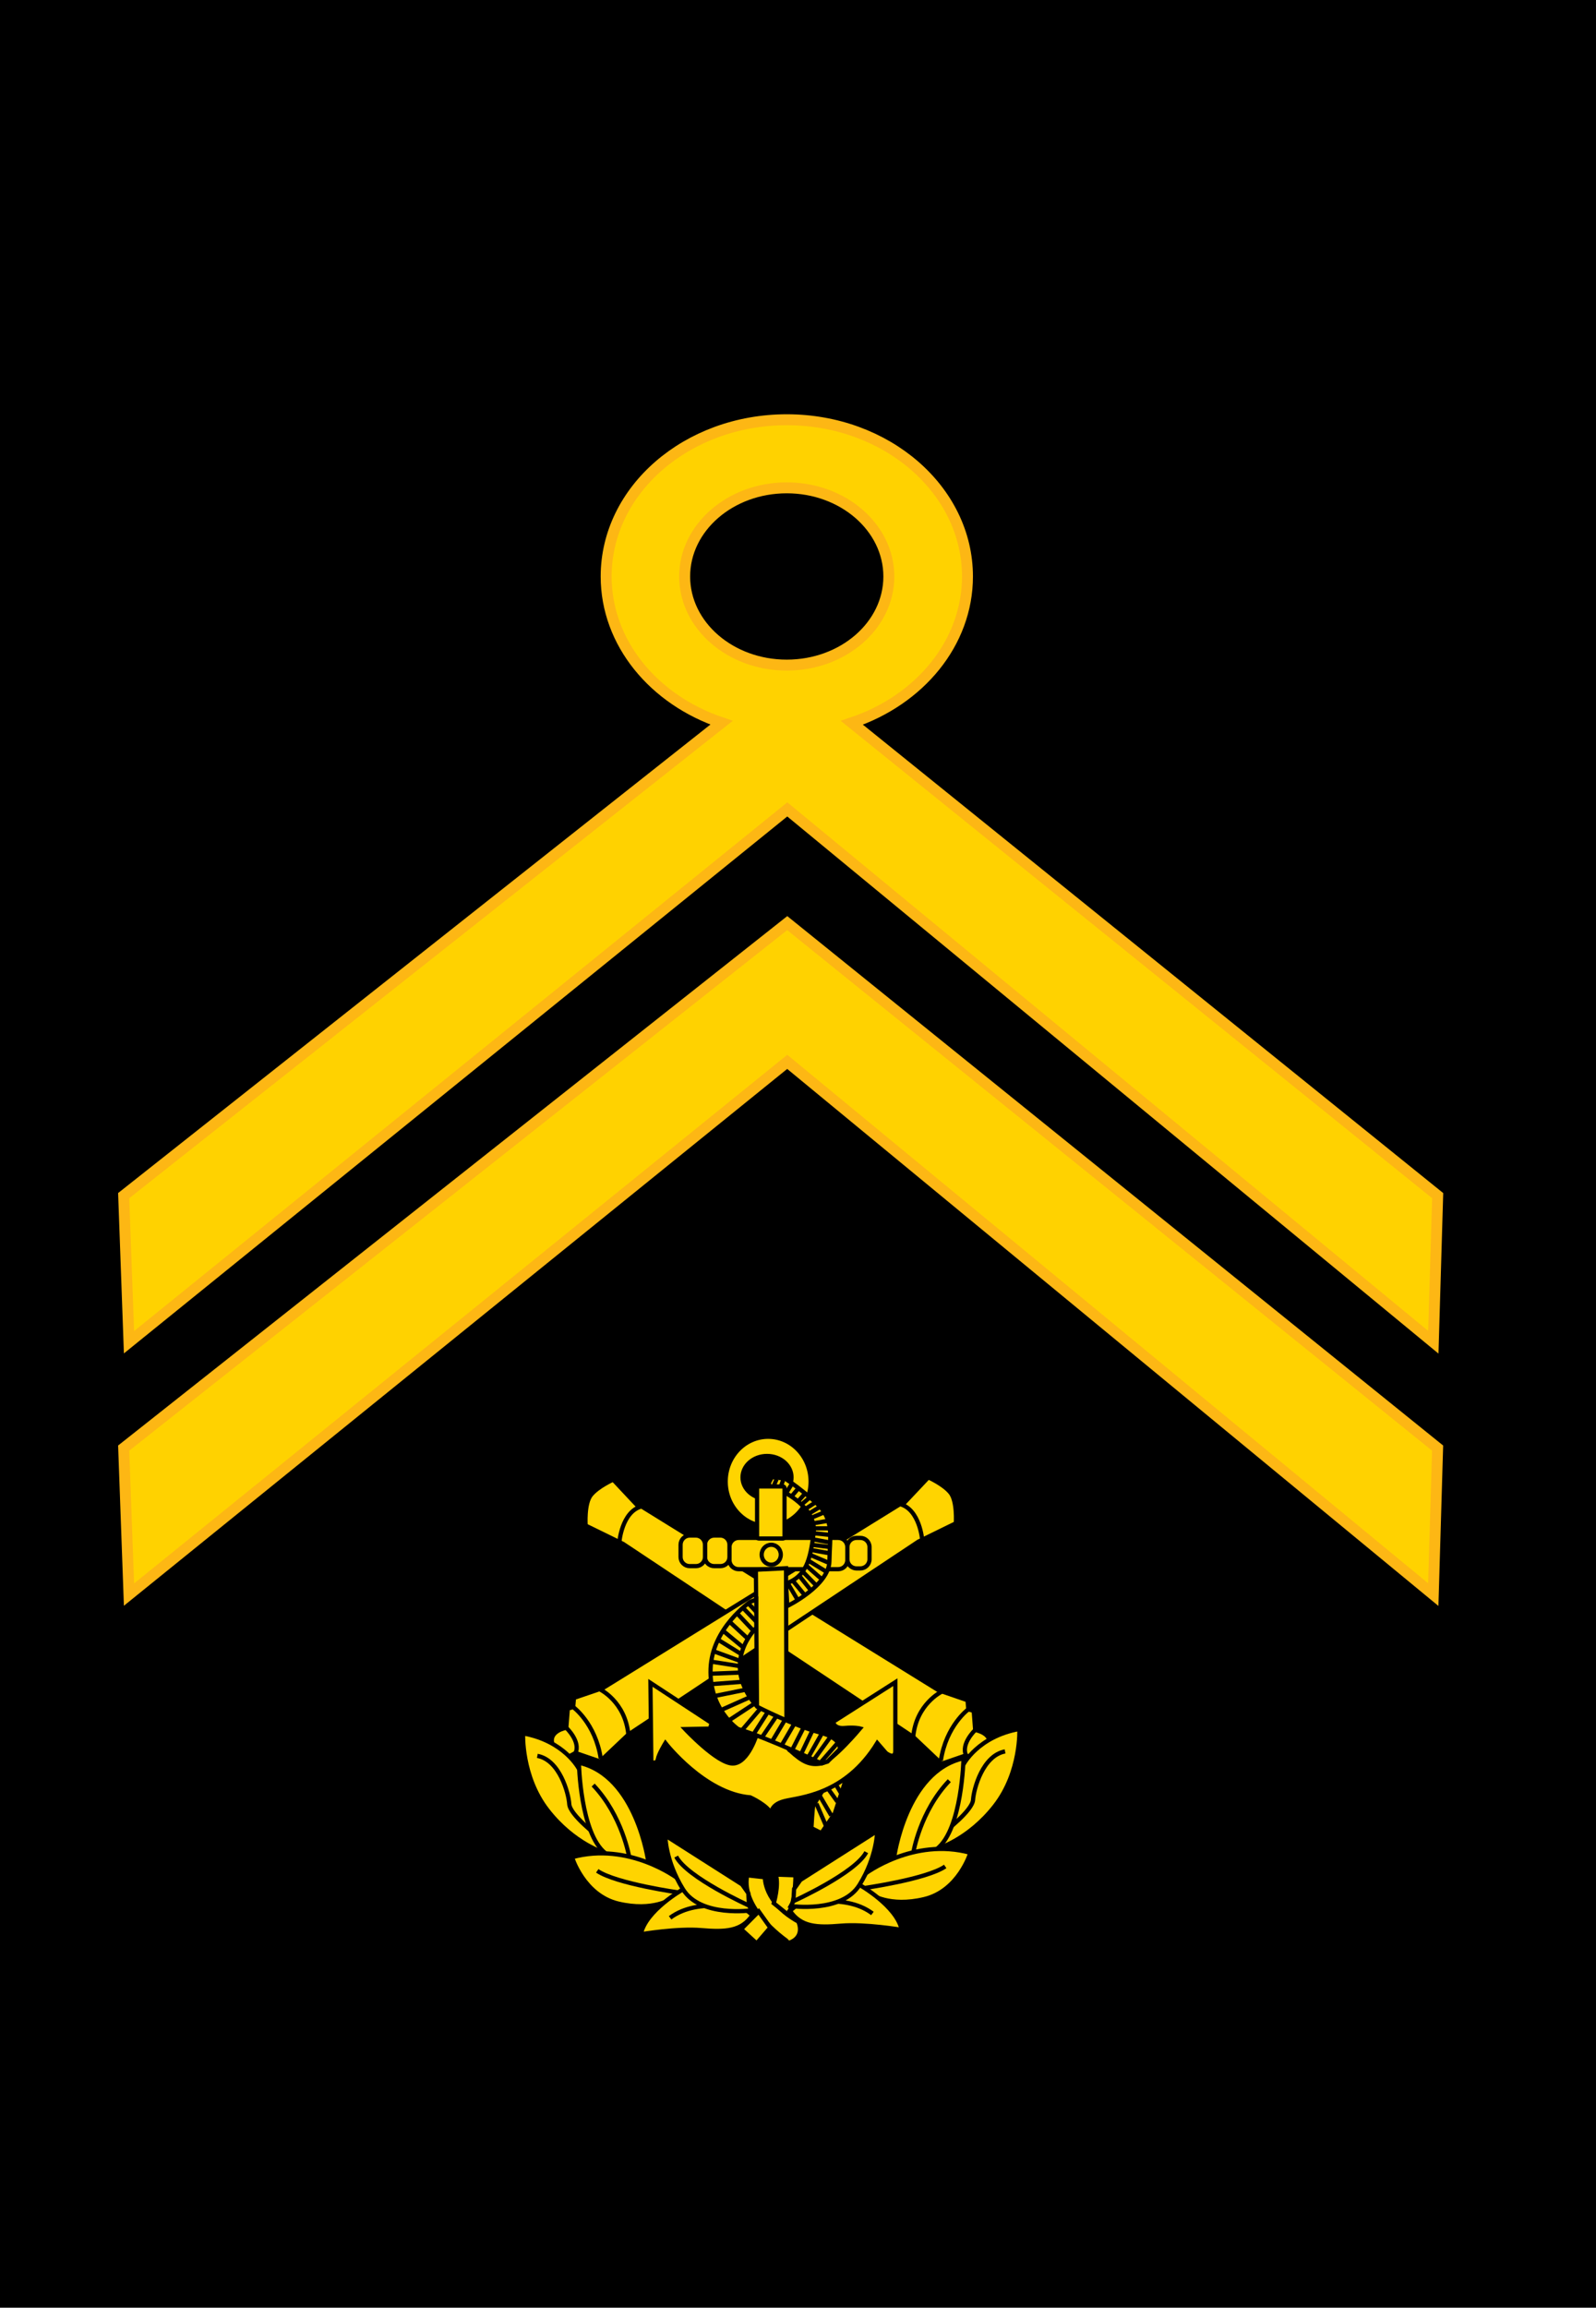 <?xml version="1.0" encoding="UTF-8" standalone="no"?>
<!-- Created with Inkscape (http://www.inkscape.org/) -->
<svg
   xmlns:svg="http://www.w3.org/2000/svg"
   xmlns="http://www.w3.org/2000/svg"
   version="1.0"
   width="553.866"
   height="800.34"
   viewBox="0 0 26.53 38.336"
   id="Layer_1"
   xml:space="preserve"><defs
   id="defs144" />
<rect
   width="26.46"
   height="38.266"
   x="0.035"
   y="0.035"
   id="rect3" />
<rect
   width="26.46"
   height="38.266"
   x="0.035"
   y="0.035"
   style="fill:none;stroke:black;stroke-width:0.07;stroke-miterlimit:3.864"
   id="rect5" />
<path
   d="M 2.056,19.862 L 11.994,12.006 C 10.872,11.629 10.076,10.683 10.076,9.577 C 10.076,8.138 11.42,6.973 13.079,6.973 C 14.737,6.973 16.082,8.138 16.082,9.577 C 16.082,10.683 15.284,11.631 14.16,12.007 L 23.898,19.862 L 23.826,22.298 L 13.087,13.446 L 2.144,22.298 L 2.056,19.862 z M 11.381,9.577 C 11.381,10.39 12.142,11.049 13.078,11.049 C 14.016,11.049 14.775,10.39 14.775,9.577 C 14.775,8.764 14.015,8.104 13.078,8.104 C 12.142,8.104 11.381,8.764 11.381,9.577 z "
   style="fill:#ffd200"
   id="path7" />
<path
   d="M 2.056,19.862 L 11.994,12.006 C 10.872,11.629 10.076,10.683 10.076,9.577 C 10.076,8.138 11.42,6.973 13.079,6.973 C 14.737,6.973 16.082,8.138 16.082,9.577 C 16.082,10.683 15.284,11.631 14.16,12.007 L 23.898,19.862 L 23.826,22.298 L 13.087,13.446 L 2.144,22.298 L 2.056,19.862 z M 11.381,9.577 C 11.381,10.39 12.142,11.049 13.078,11.049 C 14.016,11.049 14.775,10.39 14.775,9.577 C 14.775,8.764 14.015,8.104 13.078,8.104 C 12.142,8.104 11.381,8.764 11.381,9.577 z "
   style="fill:none;stroke:#fdb714;stroke-width:0.182;stroke-miterlimit:3.864"
   id="path9" />
<polygon
   points="2.056,24.056 13.086,15.335 23.897,24.056 23.825,26.49 13.086,17.64 2.144,26.49 2.056,24.056 "
   transform="translate(4.078104e-7,-1.056472e-6)"
   style="fill:#ffd200"
   id="polygon11" />
<polygon
   points="2.056,24.056 13.086,15.335 23.897,24.056 23.825,26.49 13.086,17.64 2.144,26.49 2.056,24.056 "
   transform="translate(4.078104e-7,-1.056472e-6)"
   style="fill:none;stroke:#fdb714;stroke-width:0.182;stroke-miterlimit:3.864"
   id="polygon13" />
<path
   d="M 10.664,25.025 L 15.601,28.079 L 16.083,28.245 L 16.096,28.396 L 16.186,28.422 L 16.21,28.739 C 16.21,28.739 16.517,28.791 16.439,29.019 C 16.363,29.248 16.198,29.235 16.198,29.235 L 16.058,29.16 L 15.651,29.3 L 15.18,28.854 L 10.358,25.648 L 9.735,25.343 C 9.735,25.343 9.709,24.974 9.824,24.834 C 9.938,24.693 10.193,24.58 10.193,24.58 L 10.587,25 L 10.664,25.025 z "
   style="fill:#ffd400"
   id="path15" />
<path
   d="M 10.664,25.025 L 15.601,28.079 L 16.083,28.245 L 16.096,28.396 L 16.186,28.422 L 16.21,28.739 C 16.21,28.739 16.517,28.791 16.439,29.019 C 16.363,29.248 16.198,29.235 16.198,29.235 L 16.058,29.16 L 15.651,29.3 L 15.18,28.854 L 10.358,25.648 L 9.735,25.343 C 9.735,25.343 9.709,24.974 9.824,24.834 C 9.938,24.693 10.193,24.58 10.193,24.58 L 10.587,25 L 10.664,25.025 z "
   style="fill:none;stroke:black;stroke-width:0.07;stroke-miterlimit:3.864"
   id="path17" />
<path
   d="M 16.21,28.74 C 16.21,28.74 15.968,28.969 16.059,29.161 M 16.096,28.396 C 16.096,28.396 15.728,28.664 15.639,29.25 M 15.651,28.104 C 15.651,28.104 15.231,28.307 15.18,28.854 M 10.295,25.624 C 10.295,25.624 10.333,25.114 10.664,25.025"
   style="fill:none;stroke:black;stroke-width:0.07;stroke-miterlimit:3.864"
   id="path19" />
<path
   d="M 14.961,24.987 L 10.024,28.041 L 9.541,28.206 L 9.528,28.358 L 9.439,28.384 L 9.414,28.702 C 9.414,28.702 9.108,28.753 9.185,28.981 C 9.26,29.21 9.425,29.197 9.425,29.197 L 9.566,29.121 L 9.974,29.261 L 10.444,28.816 L 15.266,25.61 L 15.889,25.305 C 15.889,25.305 15.914,24.936 15.799,24.796 C 15.686,24.655 15.431,24.542 15.431,24.542 L 15.036,24.961 L 14.961,24.987 z "
   style="fill:#ffd400"
   id="path21" />
<path
   d="M 14.961,24.987 L 10.024,28.041 L 9.541,28.206 L 9.528,28.358 L 9.439,28.384 L 9.414,28.702 C 9.414,28.702 9.108,28.753 9.185,28.981 C 9.26,29.21 9.425,29.197 9.425,29.197 L 9.566,29.121 L 9.974,29.261 L 10.444,28.816 L 15.266,25.61 L 15.889,25.305 C 15.889,25.305 15.914,24.936 15.799,24.796 C 15.686,24.655 15.431,24.542 15.431,24.542 L 15.036,24.961 L 14.961,24.987 z "
   style="fill:none;stroke:black;stroke-width:0.07;stroke-miterlimit:3.864"
   id="path23" />
<path
   d="M 9.414,28.703 C 9.414,28.703 9.656,28.932 9.566,29.122 M 9.528,28.358 C 9.528,28.358 9.897,28.626 9.986,29.212 M 9.975,28.066 C 9.975,28.066 10.394,28.269 10.445,28.816 M 15.33,25.586 C 15.33,25.586 15.292,25.077 14.961,24.987"
   style="fill:none;stroke:black;stroke-width:0.07;stroke-miterlimit:3.864"
   id="path25" />
<path
   d="M 14.086,29.479 L 13.876,30.127 L 13.653,30.452 L 13.488,30.369 C 13.488,30.369 13.507,30.018 13.52,29.994 C 13.532,29.969 13.774,29.587 13.774,29.587 L 14.079,29.358 L 14.086,29.479 z "
   style="fill:#ffd200;fill-rule:evenodd"
   id="path27" />
<path
   d="M 14.086,29.479 L 13.876,30.127 L 13.653,30.452 L 13.488,30.369 C 13.488,30.369 13.507,30.018 13.52,29.994 C 13.532,29.969 13.774,29.587 13.774,29.587 L 14.079,29.358 L 14.086,29.479 z "
   style="fill:none;stroke:black;stroke-width:0.07;stroke-miterlimit:3.864"
   id="path29" />
<path
   d="M 13.901,29.656 L 13.977,29.784 M 13.769,29.72 L 13.92,29.93 M 13.628,29.835 L 13.818,30.159 M 13.571,29.962 L 13.73,30.331"
   style="fill:none;stroke:black;stroke-width:0.07;stroke-miterlimit:3.864"
   id="path31" />
<path
   d="M 12.063,24.612 C 12.063,24.201 12.378,23.868 12.769,23.868 C 13.159,23.868 13.475,24.201 13.475,24.612 C 13.475,25.023 13.159,25.356 12.769,25.356 C 12.379,25.356 12.063,25.023 12.063,24.612 z M 12.343,24.543 C 12.343,24.346 12.526,24.187 12.75,24.187 C 12.976,24.187 13.157,24.346 13.157,24.543 C 13.157,24.738 12.975,24.898 12.75,24.898 C 12.525,24.898 12.343,24.738 12.343,24.543 z "
   style="fill:#ffd400;fill-rule:evenodd"
   id="path33" />
<path
   d="M 12.063,24.612 C 12.063,24.201 12.378,23.868 12.769,23.868 C 13.159,23.868 13.475,24.201 13.475,24.612 C 13.475,25.023 13.159,25.356 12.769,25.356 C 12.379,25.356 12.063,25.023 12.063,24.612 z M 12.343,24.543 C 12.343,24.346 12.526,24.187 12.75,24.187 C 12.976,24.187 13.157,24.346 13.157,24.543 C 13.157,24.738 12.975,24.898 12.75,24.898 C 12.525,24.898 12.343,24.738 12.343,24.543 z "
   style="fill:none;stroke:black;stroke-width:0.07;stroke-miterlimit:3.864"
   id="path35" />
<path
   d="M 12.279,25.548 L 13.933,25.548 C 14.017,25.548 14.085,25.615 14.085,25.7 L 14.085,25.917 C 14.085,26.001 14.017,26.068 13.933,26.068 L 12.279,26.068 C 12.195,26.068 12.126,26.001 12.126,25.917 L 12.126,25.7 C 12.126,25.615 12.195,25.548 12.279,25.548 z "
   style="fill:#ffd400"
   id="path37" />
<path
   d="M 12.279,25.548 L 13.933,25.548 C 14.017,25.548 14.085,25.615 14.085,25.7 L 14.085,25.917 C 14.085,26.001 14.017,26.068 13.933,26.068 L 12.279,26.068 C 12.195,26.068 12.126,26.001 12.126,25.917 L 12.126,25.7 C 12.126,25.615 12.195,25.548 12.279,25.548 z "
   style="fill:none;stroke:black;stroke-width:0.07;stroke-miterlimit:3.864"
   id="path39" />
<path
   d="M 11.872,25.509 L 11.975,25.509 C 12.059,25.509 12.126,25.578 12.126,25.662 L 12.126,25.865 C 12.126,25.95 12.059,26.017 11.975,26.017 L 11.872,26.017 C 11.788,26.017 11.719,25.95 11.719,25.865 L 11.719,25.662 C 11.719,25.578 11.788,25.509 11.872,25.509 z "
   style="fill:#ffd400"
   id="path41" />
<path
   d="M 11.872,25.509 L 11.975,25.509 C 12.059,25.509 12.126,25.578 12.126,25.662 L 12.126,25.865 C 12.126,25.95 12.059,26.017 11.975,26.017 L 11.872,26.017 C 11.788,26.017 11.719,25.95 11.719,25.865 L 11.719,25.662 C 11.719,25.578 11.788,25.509 11.872,25.509 z "
   style="fill:none;stroke:black;stroke-width:0.07;stroke-miterlimit:3.864"
   id="path43" />
<path
   d="M 11.465,25.509 L 11.568,25.509 C 11.652,25.509 11.719,25.578 11.719,25.662 L 11.719,25.865 C 11.719,25.95 11.652,26.017 11.568,26.017 L 11.465,26.017 C 11.381,26.017 11.313,25.95 11.313,25.865 L 11.313,25.662 C 11.313,25.578 11.381,25.509 11.465,25.509 z "
   style="fill:#ffd400"
   id="path45" />
<path
   d="M 11.465,25.509 L 11.568,25.509 C 11.652,25.509 11.719,25.578 11.719,25.662 L 11.719,25.865 C 11.719,25.95 11.652,26.017 11.568,26.017 L 11.465,26.017 C 11.381,26.017 11.313,25.95 11.313,25.865 L 11.313,25.662 C 11.313,25.578 11.381,25.509 11.465,25.509 z "
   style="fill:none;stroke:black;stroke-width:0.07;stroke-miterlimit:3.864"
   id="path47" />
<path
   d="M 14.238,25.548 L 14.301,25.548 C 14.385,25.548 14.454,25.615 14.454,25.7 L 14.454,25.903 C 14.454,25.987 14.385,26.055 14.301,26.055 L 14.238,26.055 C 14.154,26.055 14.086,25.987 14.086,25.903 L 14.086,25.7 C 14.086,25.615 14.154,25.548 14.238,25.548 z "
   style="fill:#ffd400"
   id="path49" />
<path
   d="M 14.238,25.548 L 14.301,25.548 C 14.385,25.548 14.454,25.615 14.454,25.7 L 14.454,25.903 C 14.454,25.987 14.385,26.055 14.301,26.055 L 14.238,26.055 C 14.154,26.055 14.086,25.987 14.086,25.903 L 14.086,25.7 C 14.086,25.615 14.154,25.548 14.238,25.548 z "
   style="fill:none;stroke:black;stroke-width:0.07;stroke-miterlimit:3.864"
   id="path51" />
<path
   d="M 12.42,31.153 L 12.715,31.186 C 12.715,31.186 12.694,31.604 13.27,31.922 C 13.27,31.922 13.394,32.172 13.123,32.273 C 13.122,32.273 12.307,31.742 12.42,31.153 z "
   style="fill:#ffd400"
   id="path53" />
<path
   d="M 12.42,31.153 L 12.715,31.186 C 12.715,31.186 12.694,31.604 13.27,31.922 C 13.27,31.922 13.394,32.172 13.123,32.273 C 13.122,32.273 12.307,31.742 12.42,31.153 z "
   style="fill:none;stroke:black;stroke-width:0.07;stroke-miterlimit:3.864"
   id="path55" />
<path
   d="M 12.862,31.617 C 12.862,31.617 12.953,31.322 12.896,31.141 L 13.223,31.153 C 13.223,31.153 13.224,31.662 13.087,31.798 L 12.862,31.617 z "
   style="fill:#ffd400;fill-rule:evenodd"
   id="path57" />
<path
   d="M 12.862,31.617 C 12.862,31.617 12.953,31.322 12.896,31.141 L 13.223,31.153 C 13.223,31.153 13.224,31.662 13.087,31.798 L 12.862,31.617 z "
   style="fill:none;stroke:black;stroke-width:0.07;stroke-miterlimit:3.864"
   id="path59" />
<path
   d="M 16.017,29.31 C 16.017,29.31 16.255,28.846 16.945,28.722 C 16.945,28.722 16.979,29.434 16.538,30 C 16.099,30.564 15.577,30.713 15.577,30.713 L 15.485,30.205 L 16.017,29.31 z "
   style="fill:#ffd400"
   id="path61" />
<path
   d="M 16.017,29.31 C 16.017,29.31 16.255,28.846 16.945,28.722 C 16.945,28.722 16.979,29.434 16.538,30 C 16.099,30.564 15.577,30.713 15.577,30.713 L 15.485,30.205 L 16.017,29.31 z "
   style="fill:none;stroke:black;stroke-width:0.07;stroke-miterlimit:3.864"
   id="path63" />
<path
   d="M 15.701,30.431 C 15.701,30.431 16.164,30.08 16.175,29.898 C 16.187,29.717 16.335,29.164 16.707,29.095"
   style="fill:none;stroke:black;stroke-width:0.07;stroke-miterlimit:3.864"
   id="path65" />
<path
   d="M 14.863,30.859 C 14.863,30.859 15.055,29.423 16.016,29.209 C 16.016,29.209 15.994,30.384 15.576,30.713 L 15.214,30.95 L 14.863,30.859 z "
   style="fill:#ffd400"
   id="path67" />
<path
   d="M 14.863,30.859 C 14.863,30.859 15.055,29.423 16.016,29.209 C 16.016,29.209 15.994,30.384 15.576,30.713 L 15.214,30.95 L 14.863,30.859 z "
   style="fill:none;stroke:black;stroke-width:0.07;stroke-miterlimit:3.864"
   id="path69" />
<path
   d="M 15.181,30.779 C 15.181,30.779 15.293,30.089 15.78,29.581"
   style="fill:none;stroke:black;stroke-width:0.07;stroke-miterlimit:3.864"
   id="path71" />
<path
   d="M 14.377,31.131 C 14.377,31.131 15.182,30.519 16.13,30.779 C 16.13,30.779 15.939,31.413 15.361,31.549 C 14.784,31.686 14.479,31.471 14.479,31.471 L 14.217,31.379 L 14.377,31.131 z "
   style="fill:#ffd400"
   id="path73" />
<path
   d="M 14.377,31.131 C 14.377,31.131 15.182,30.519 16.13,30.779 C 16.13,30.779 15.939,31.413 15.361,31.549 C 14.784,31.686 14.479,31.471 14.479,31.471 L 14.217,31.379 L 14.377,31.131 z "
   style="fill:none;stroke:black;stroke-width:0.07;stroke-miterlimit:3.864"
   id="path75" />
<path
   d="M 14.343,31.368 C 14.343,31.368 15.397,31.221 15.712,31.006"
   style="fill:none;stroke:black;stroke-width:0.07;stroke-miterlimit:3.864"
   id="path77" />
<path
   d="M 14.287,31.312 C 14.287,31.312 14.909,31.664 14.988,32.059 C 14.988,32.059 14.377,31.956 13.981,31.99 C 13.585,32.024 13.314,32.013 13.132,31.743 L 13.563,31.38 L 14.287,31.312 z "
   style="fill:#ffd400;fill-rule:evenodd"
   id="path79" />
<path
   d="M 14.287,31.312 C 14.287,31.312 14.909,31.664 14.988,32.059 C 14.988,32.059 14.377,31.956 13.981,31.99 C 13.585,32.024 13.314,32.013 13.132,31.743 L 13.563,31.38 L 14.287,31.312 z "
   style="fill:none;stroke:black;stroke-width:0.07;stroke-miterlimit:3.864"
   id="path81" />
<path
   d="M 13.247,31.663 C 13.247,31.663 14.017,31.424 14.502,31.787"
   style="fill:none;stroke:black;stroke-width:0.07;stroke-miterlimit:3.864"
   id="path83" />
<path
   d="M 13.145,31.663 C 13.145,31.663 13.995,31.787 14.288,31.311 C 14.581,30.837 14.581,30.418 14.581,30.418 L 13.304,31.231 L 13.2,31.379 L 13.189,31.583 L 13.145,31.663 z "
   style="fill:#ffd400"
   id="path85" />
<path
   d="M 13.145,31.663 C 13.145,31.663 13.995,31.787 14.288,31.311 C 14.581,30.837 14.581,30.418 14.581,30.418 L 13.304,31.231 L 13.2,31.379 L 13.189,31.583 L 13.145,31.663 z "
   style="fill:none;stroke:black;stroke-width:0.07;stroke-miterlimit:3.864"
   id="path87" />
<path
   d="M 13.189,31.583 C 13.189,31.583 14.217,31.118 14.4,30.769"
   style="fill:none;stroke:black;stroke-width:0.07;stroke-miterlimit:3.864"
   id="path89" />
<path
   d="M 9.623,29.384 C 9.623,29.384 9.385,28.919 8.695,28.796 C 8.695,28.796 8.662,29.507 9.102,30.072 C 9.542,30.638 10.064,30.786 10.064,30.786 L 10.155,30.277 L 9.623,29.384 z "
   style="fill:#ffd400"
   id="path91" />
<path
   d="M 9.623,29.384 C 9.623,29.384 9.385,28.919 8.695,28.796 C 8.695,28.796 8.662,29.507 9.102,30.072 C 9.542,30.638 10.064,30.786 10.064,30.786 L 10.155,30.277 L 9.623,29.384 z "
   style="fill:none;stroke:black;stroke-width:0.07;stroke-miterlimit:3.864"
   id="path93" />
<path
   d="M 9.939,30.504 C 9.939,30.504 9.476,30.152 9.463,29.972 C 9.452,29.791 9.303,29.236 8.932,29.169"
   style="fill:none;stroke:black;stroke-width:0.07;stroke-miterlimit:3.864"
   id="path95" />
<path
   d="M 10.777,30.933 C 10.777,30.933 10.585,29.497 9.623,29.283 C 9.623,29.283 9.645,30.459 10.064,30.787 L 10.425,31.023 L 10.777,30.933 z "
   style="fill:#ffd400"
   id="path97" />
<path
   d="M 10.777,30.933 C 10.777,30.933 10.585,29.497 9.623,29.283 C 9.623,29.283 9.645,30.459 10.064,30.787 L 10.425,31.023 L 10.777,30.933 z "
   style="fill:none;stroke:black;stroke-width:0.07;stroke-miterlimit:3.864"
   id="path99" />
<path
   d="M 10.46,30.854 C 10.46,30.854 10.346,30.164 9.86,29.654"
   style="fill:none;stroke:black;stroke-width:0.07;stroke-miterlimit:3.864"
   id="path101" />
<path
   d="M 11.264,31.204 C 11.264,31.204 10.458,30.592 9.509,30.853 C 9.509,30.853 9.702,31.486 10.279,31.623 C 10.857,31.759 11.161,31.544 11.161,31.544 L 11.422,31.453 L 11.264,31.204 z "
   style="fill:#ffd400"
   id="path103" />
<path
   d="M 11.264,31.204 C 11.264,31.204 10.458,30.592 9.509,30.853 C 9.509,30.853 9.702,31.486 10.279,31.623 C 10.857,31.759 11.161,31.544 11.161,31.544 L 11.422,31.453 L 11.264,31.204 z "
   style="fill:none;stroke:black;stroke-width:0.07;stroke-miterlimit:3.864"
   id="path105" />
<path
   d="M 11.296,31.441 C 11.296,31.441 10.243,31.294 9.928,31.079"
   style="fill:none;stroke:black;stroke-width:0.07;stroke-miterlimit:3.864"
   id="path107" />
<path
   d="M 11.354,31.386 C 11.354,31.386 10.732,31.736 10.653,32.132 C 10.653,32.132 11.264,32.029 11.659,32.064 C 12.056,32.097 12.326,32.086 12.508,31.815 L 12.078,31.454 L 11.354,31.386 z "
   style="fill:#ffd400;fill-rule:evenodd"
   id="path109" />
<path
   d="M 11.354,31.386 C 11.354,31.386 10.732,31.736 10.653,32.132 C 10.653,32.132 11.264,32.029 11.659,32.064 C 12.056,32.097 12.326,32.086 12.508,31.815 L 12.078,31.454 L 11.354,31.386 z "
   style="fill:none;stroke:black;stroke-width:0.07;stroke-miterlimit:3.864"
   id="path111" />
<path
   d="M 12.394,31.735 C 12.394,31.735 11.623,31.498 11.139,31.859"
   style="fill:none;stroke:black;stroke-width:0.07;stroke-miterlimit:3.864"
   id="path113" />
<path
   d="M 12.495,31.735 C 12.495,31.735 11.646,31.859 11.353,31.385 C 11.059,30.91 11.059,30.492 11.059,30.492 L 12.336,31.305 L 12.439,31.451 L 12.45,31.654 L 12.495,31.735 z "
   style="fill:#ffd400"
   id="path115" />
<path
   d="M 12.495,31.735 C 12.495,31.735 11.646,31.859 11.353,31.385 C 11.059,30.91 11.059,30.492 11.059,30.492 L 12.336,31.305 L 12.439,31.451 L 12.45,31.654 L 12.495,31.735 z "
   style="fill:none;stroke:black;stroke-width:0.07;stroke-miterlimit:3.864"
   id="path117" />
<path
   d="M 12.45,31.656 C 12.45,31.656 11.421,31.191 11.24,30.842"
   style="fill:none;stroke:black;stroke-width:0.07;stroke-miterlimit:3.864"
   id="path119" />
<polygon
   points="12.612,31.753 12.319,32.048 12.578,32.285 12.804,32.023 12.612,31.753 "
   transform="translate(4.078104e-7,-1.056472e-6)"
   style="fill:#ffd400"
   id="polygon121" />
<polygon
   points="12.612,31.753 12.319,32.048 12.578,32.285 12.804,32.023 12.612,31.753 "
   transform="translate(4.078104e-7,-1.056472e-6)"
   style="fill:none;stroke:black;stroke-width:0.07;stroke-miterlimit:3.864"
   id="polygon123" />
<path
   d="M 12.565,26.077 L 12.587,28.788 C 12.587,28.788 12.438,29.296 12.18,29.296 C 11.922,29.296 11.389,28.724 11.389,28.724 L 11.803,28.716 L 11.829,28.623 L 10.812,27.956 L 10.827,29.271 C 10.827,29.271 10.92,29.313 10.935,29.225 C 10.95,29.137 11.061,28.957 11.061,28.957 C 11.061,28.957 11.713,29.797 12.471,29.858 C 12.471,29.858 12.779,29.998 12.821,30.139 C 12.821,30.139 12.793,29.981 13.043,29.92 C 13.293,29.857 14.05,29.824 14.583,28.956 L 14.726,29.121 C 14.726,29.121 14.883,29.247 14.883,29.082 C 14.883,28.917 14.883,27.945 14.883,27.945 L 13.848,28.605 C 13.848,28.605 13.863,28.721 14.036,28.706 C 14.208,28.69 14.296,28.714 14.296,28.714 C 14.296,28.714 13.843,29.255 13.655,29.294 C 13.467,29.332 13.34,29.27 13.136,29.082 C 13.136,29.082 13.074,29.074 13.074,28.833 C 13.074,28.59 13.066,26.052 13.066,26.052 L 12.565,26.077 z "
   style="fill:#ffd400;fill-rule:evenodd"
   id="path125" />
<path
   d="M 12.565,26.077 L 12.587,28.788 C 12.587,28.788 12.438,29.296 12.18,29.296 C 11.922,29.296 11.389,28.724 11.389,28.724 L 11.803,28.716 L 11.829,28.623 L 10.812,27.956 L 10.827,29.271 C 10.827,29.271 10.92,29.313 10.935,29.225 C 10.95,29.137 11.061,28.957 11.061,28.957 C 11.061,28.957 11.713,29.797 12.471,29.858 C 12.471,29.858 12.779,29.998 12.821,30.139 C 12.821,30.139 12.793,29.981 13.043,29.92 C 13.293,29.857 14.05,29.824 14.583,28.956 L 14.726,29.121 C 14.726,29.121 14.883,29.247 14.883,29.082 C 14.883,28.917 14.883,27.945 14.883,27.945 L 13.848,28.605 C 13.848,28.605 13.863,28.721 14.036,28.706 C 14.208,28.69 14.296,28.714 14.296,28.714 C 14.296,28.714 13.843,29.255 13.655,29.294 C 13.467,29.332 13.34,29.27 13.136,29.082 C 13.136,29.082 13.074,29.074 13.074,28.833 C 13.074,28.59 13.066,26.052 13.066,26.052 L 12.565,26.077 z "
   style="fill:none;stroke:black;stroke-width:0.07;stroke-miterlimit:3.864"
   id="path127" />
<path
   d="M 12.572,27.041 C 12.572,27.041 11.946,27.625 12.588,28.354 C 12.588,28.354 13.214,28.673 13.613,28.776 C 14.013,28.88 13.958,29.06 13.958,29.06 L 13.755,29.264 L 13.655,29.295 C 13.655,29.295 12.81,28.888 12.268,28.723 C 12.268,28.723 11.786,28.4 11.812,27.72 C 11.837,27.04 12.472,26.61 12.472,26.61 L 12.572,26.571 L 12.572,27.041 L 12.572,27.041 z "
   style="fill:#ffd200"
   id="path129" />
<path
   d="M 12.572,27.041 C 12.572,27.041 11.946,27.625 12.588,28.354 C 12.588,28.354 13.214,28.673 13.613,28.776 C 14.013,28.88 13.958,29.06 13.958,29.06 L 13.755,29.264 L 13.655,29.295 C 13.655,29.295 12.81,28.888 12.268,28.723 C 12.268,28.723 11.786,28.4 11.812,27.72 C 11.837,27.04 12.472,26.61 12.472,26.61 L 12.572,26.571 L 12.572,27.041 L 12.572,27.041 z "
   style="fill:none;stroke:black;stroke-width:0.07;stroke-miterlimit:3.864"
   id="path131" />
<path
   d="M 13.087,26.68 C 13.087,26.68 13.78,26.343 13.787,25.936 C 13.793,25.529 13.876,25.236 13.558,24.957 C 13.24,24.677 13.048,24.562 13.048,24.562 L 12.831,24.537 L 12.781,24.633 L 12.8,24.747 L 12.99,24.766 C 12.99,24.766 13.582,25.033 13.525,25.472 C 13.467,25.911 13.404,26.185 13.067,26.306 L 13.087,26.68 z "
   style="fill:#ffd200"
   id="path133" />
<path
   d="M 13.087,26.68 C 13.087,26.68 13.78,26.343 13.787,25.936 C 13.793,25.529 13.876,25.236 13.558,24.957 C 13.24,24.677 13.048,24.562 13.048,24.562 L 12.831,24.537 L 12.781,24.633 L 12.8,24.747 L 12.99,24.766 C 12.99,24.766 13.582,25.033 13.525,25.472 C 13.467,25.911 13.404,26.185 13.067,26.306 L 13.087,26.68 z "
   style="fill:none;stroke:black;stroke-width:0.07;stroke-miterlimit:3.864"
   id="path135" />
<path
   d="M 12.661,25.827 C 12.661,25.735 12.732,25.662 12.82,25.662 C 12.908,25.662 12.979,25.735 12.979,25.827 C 12.979,25.919 12.908,25.993 12.82,25.993 C 12.732,25.993 12.661,25.919 12.661,25.827 z M 13.917,28.963 L 13.628,29.294 M 13.802,28.856 L 13.523,29.24 M 13.673,28.776 L 13.437,29.193 M 13.504,28.748 L 13.318,29.137 M 13.36,28.694 L 13.162,29.084 M 13.203,28.636 L 12.993,28.996 M 13.05,28.567 L 12.832,28.933 M 12.905,28.509 L 12.661,28.869 M 12.761,28.443 L 12.523,28.815 M 12.634,28.391 L 12.33,28.748 M 12.534,28.305 L 12.085,28.601 M 12.457,28.198 L 11.97,28.415 M 12.39,28.071 L 11.876,28.175 M 12.33,27.939 L 11.835,27.977 M 11.828,27.804 L 12.289,27.786 M 12.289,27.677 L 11.835,27.606 M 11.864,27.432 L 12.295,27.589 M 11.936,27.24 L 12.313,27.473 M 12.011,27.084 L 12.361,27.373 M 12.132,26.945 L 12.424,27.216 M 12.254,26.804 L 12.523,27.09 M 12.342,26.701 L 12.57,26.938 M 12.434,26.63 L 12.57,26.775 M 13.316,25 L 13.456,24.88 M 13.393,25.063 L 13.559,24.956 M 13.443,25.146 L 13.633,25.031 M 13.494,25.21 L 13.691,25.128 M 13.514,25.306 L 13.743,25.268 M 13.78,25.389 L 13.539,25.389 M 13.526,25.471 L 13.78,25.497 M 13.793,25.624 L 13.514,25.572 M 13.494,25.662 L 13.793,25.7 M 13.259,24.95 L 13.373,24.821 M 13.157,24.86 L 13.265,24.733 M 13.068,24.803 L 13.163,24.651 M 12.96,24.753 L 13.018,24.587 M 12.832,24.753 L 12.909,24.573 M 13.494,25.751 L 13.78,25.802 M 13.476,25.834 L 13.761,25.955 M 13.411,25.91 L 13.73,26.106 M 13.399,26.005 L 13.66,26.234 M 13.342,26.106 L 13.565,26.335 M 13.291,26.184 L 13.469,26.406 M 13.163,26.24 L 13.373,26.495 M 13.101,26.311 L 13.259,26.579"
   style="fill:none;stroke:black;stroke-width:0.07;stroke-miterlimit:3.864"
   id="path137" />
<path
   d="M 12.61,24.694 L 13.017,24.694 C 13.031,24.694 13.041,24.707 13.041,24.72 L 13.041,25.534 C 13.041,25.548 13.03,25.558 13.017,25.558 L 12.61,25.558 C 12.595,25.558 12.585,25.547 12.585,25.534 L 12.585,24.72 C 12.585,24.707 12.596,24.694 12.61,24.694 z "
   style="fill:#ffd400"
   id="path139" />
<path
   d="M 12.61,24.694 L 13.017,24.694 C 13.031,24.694 13.041,24.707 13.041,24.72 L 13.041,25.534 C 13.041,25.548 13.03,25.558 13.017,25.558 L 12.61,25.558 C 12.595,25.558 12.585,25.547 12.585,25.534 L 12.585,24.72 C 12.585,24.707 12.596,24.694 12.61,24.694 z "
   style="fill:none;stroke:black;stroke-width:0.07;stroke-miterlimit:3.864"
   id="path141" />
</svg>